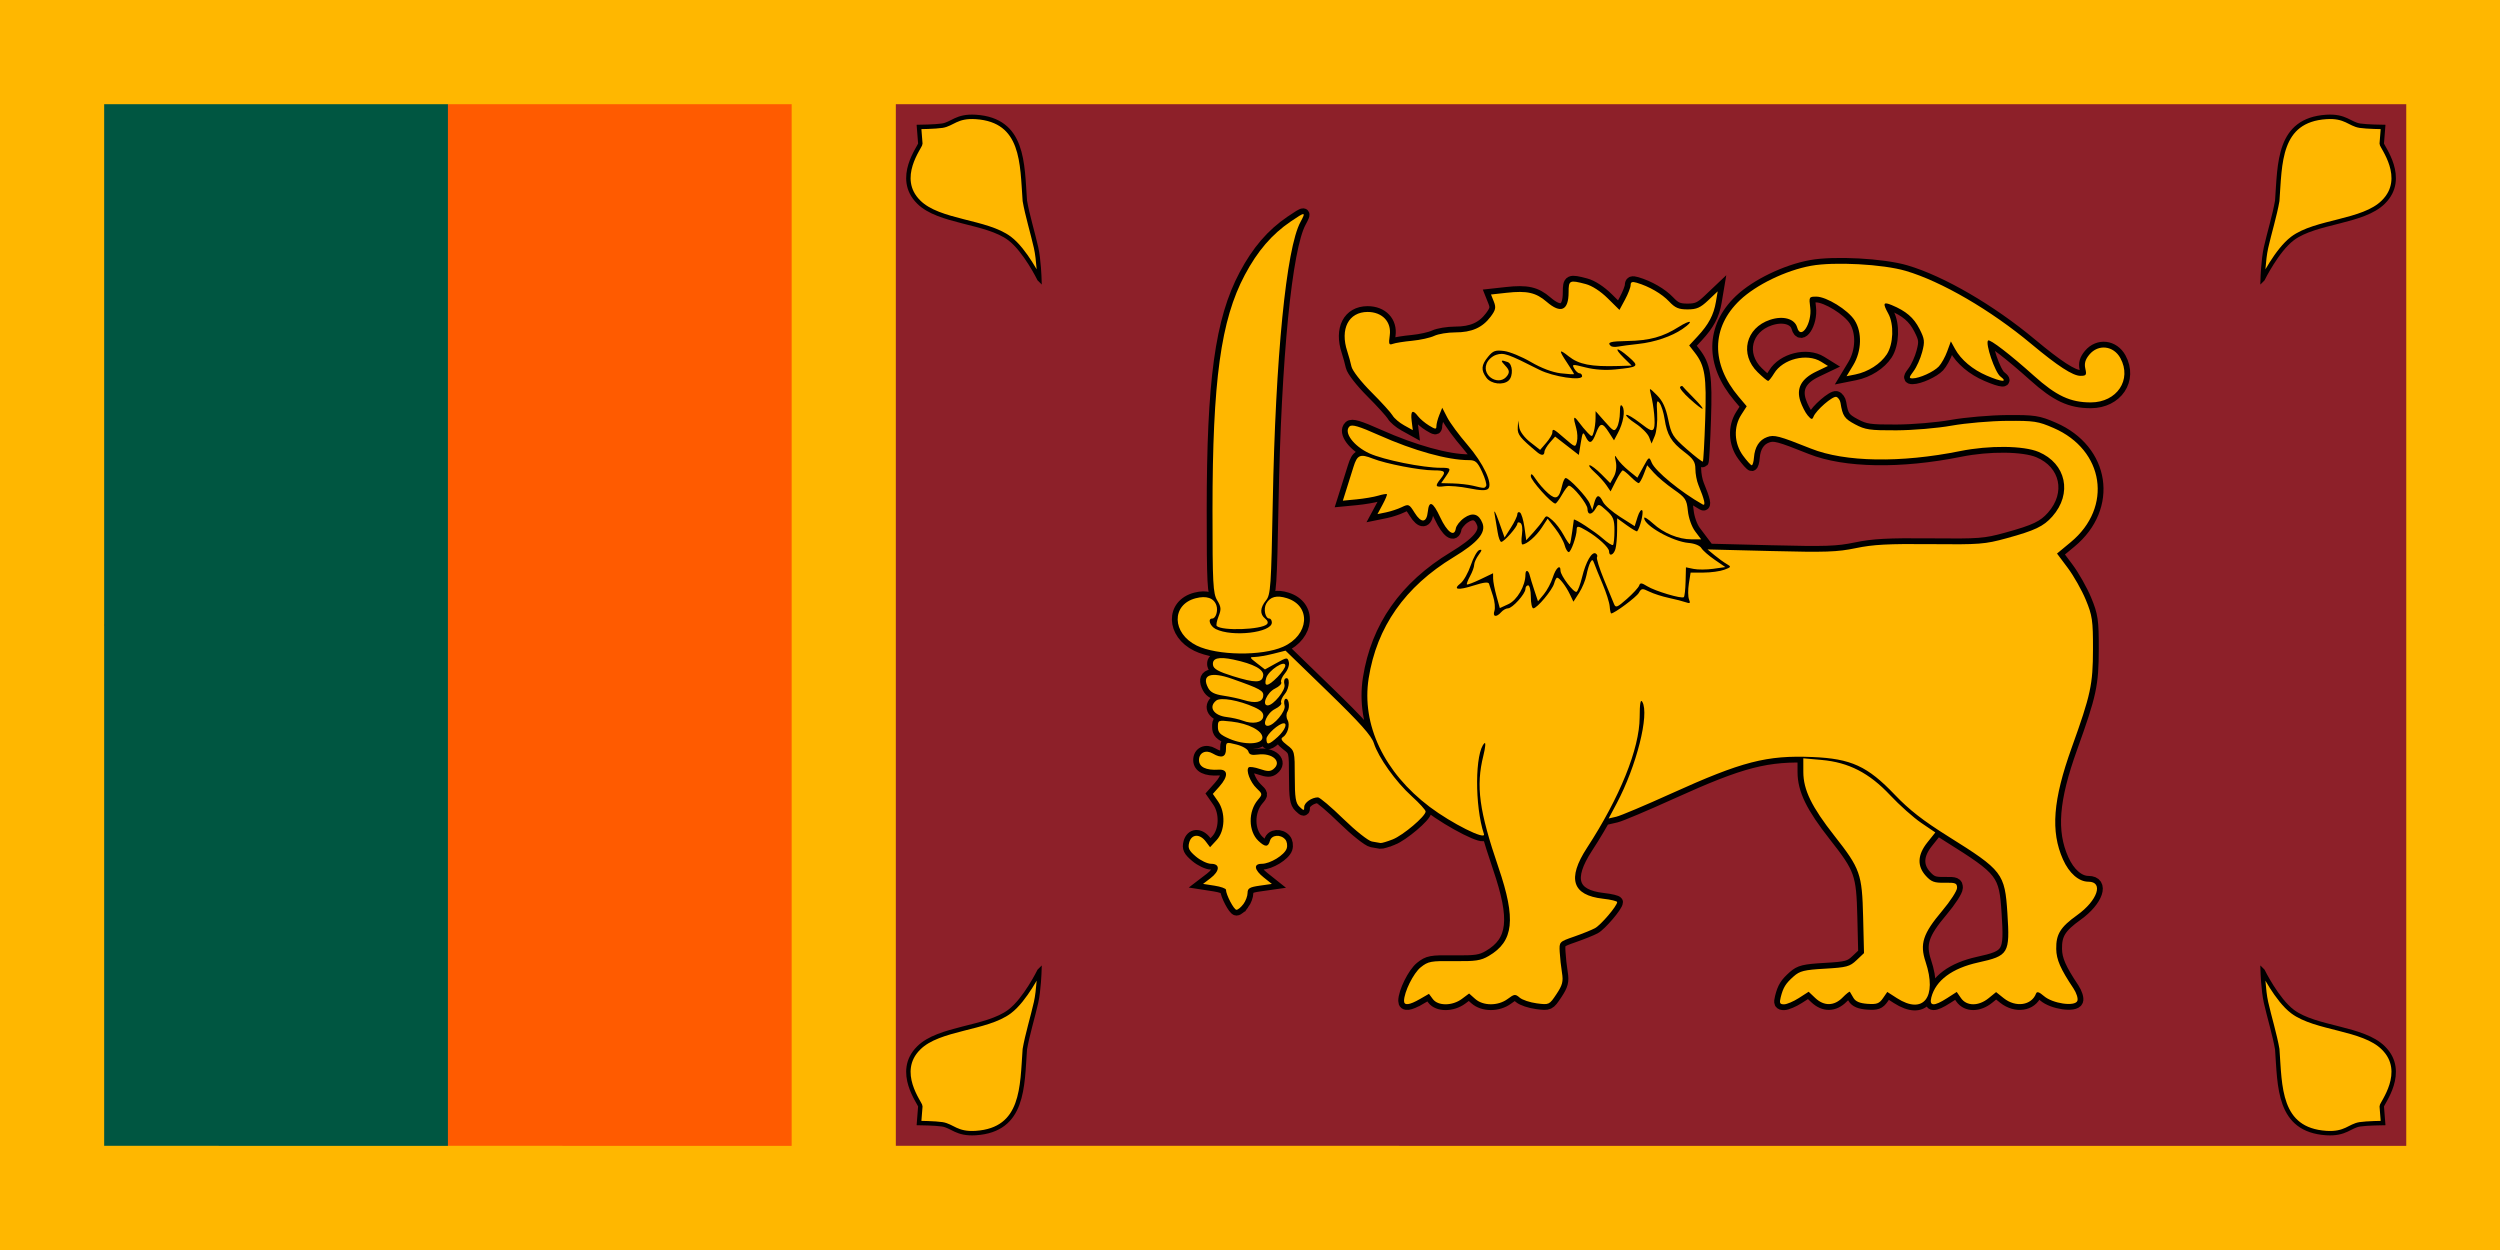 <svg xmlns="http://www.w3.org/2000/svg" xmlns:xlink="http://www.w3.org/1999/xlink" width="1200" height="600"><path fill="#ffb700" d="M0 0h1200v600H0z"/><path d="M50 300L215 50h165v500H215z" fill="#ff5b00"/><path fill="#005641" d="M50 50h165v500H50z"/><path fill="#8d2029" d="M430 50h725v500H430z"/><path id="a" d="M1086.1 466.06s6.798 13.84 14.31 19.48c11.127 8.356 33.944 7.752 43.628 17.5 11.604 11.495-.9 26.682-.796 28l.636 8.02s-7.824.095-11.12.61c-4.952.77-6.885 4.802-16.108 4.203-23.19-1.505-22.254-22.397-23.566-40.25-1.164-6.798-3.86-15.662-5.39-22.458-1.313-5.828-1.594-15.105-1.594-15.105z" fill="#ffb700" stroke="#000" stroke-width="2.126"/><use xlink:href="#a" transform="matrix(-1 0 0 1 1585 0)"/><use xlink:href="#a" transform="matrix(1 0 0 -1 0 600)"/><use xlink:href="#a" transform="matrix(-1 0 0 -1 1585 600)"/><use xlink:href="#b" stroke="#000" stroke-width="5.56"/><g id="b" fill="#ffb700"><path d="M681.54 479.56l4.36-2.517 1.864 2.522c2.485 3.36 9.36 3.32 13.92-.078l3.49-2.598 2.92 2.597c3.84 3.417 11.012 3.422 15.59.012 3.207-2.39 3.654-2.437 5.774-.62 1.264 1.083 4.97 2.316 8.237 2.74 5.882.764 5.97.722 9.413-4.442 2.883-4.324 3.334-6.075 2.646-10.27-.456-2.78-.947-7.255-1.092-9.944-.26-4.87-.233-4.9 6.86-7.37 3.917-1.364 8.452-3.193 10.076-4.065 2.833-1.52 10.643-10.7 10.643-12.51 0-.478-3.05-1.213-6.78-1.63-14.832-1.665-17.344-9.63-7.7-24.424 15.724-24.128 25.214-47.625 25.277-62.593.03-6.69.41-8.937 1.27-7.482 3.513 5.947-2.782 30.878-12.317 48.78l-3.84 7.21 3.664-.844c2.015-.463 13.86-5.46 26.325-11.107 34.115-15.452 45.833-18.48 67.91-17.55 18.498.78 26.375 4.393 39.435 18.09 6.918 7.257 13.583 12.45 25.775 20.08 25.975 16.26 27.058 17.667 28.293 36.788 1.25 19.373.628 20.424-14.024 23.66-12.525 2.768-20.376 8.607-22.482 16.718-1.125 4.332 1.242 4.457 7.556.4l4.627-2.975 2.06 2.975c2.704 3.91 8.454 3.926 13.23.036l3.605-2.938 3.687 2.94c5.73 4.564 13.347 3.457 15.497-2.253.413-1.1 1.516-.747 3.75 1.194 4.185 3.637 14.913 5.197 16.07 2.337.444-1.09-.396-3.785-1.865-5.987-6.242-9.36-8.195-13.823-8.276-18.918-.114-7.087 2-10.505 10.06-16.268 9.79-7 12.816-16.033 5.37-16.033-4.597 0-9.23-4.064-12.186-10.686-6.008-13.46-4.83-28.552 4.186-53.657 9.16-25.5 10.175-30.2 10.21-47.255.03-13.79-.316-16.174-3.454-23.734-1.918-4.622-5.81-11.504-8.65-15.293l-5.16-6.89 6.627-5.49c20.234-16.764 16.095-44.2-8.263-54.77-7.452-3.233-9.314-3.52-22.372-3.43-7.834.052-19.78 1.082-26.546 2.29-6.9 1.23-18.575 2.22-26.585 2.253-12.725.05-14.885-.263-19.79-2.873-5.112-2.722-5.99-4.014-6.99-10.305-.206-1.293-1.11-2.583-2.01-2.867-1.738-.548-9.77 6.423-10.957 9.51-.586 1.524-1.063 1.418-2.78-.613-1.142-1.35-2.734-4.45-3.54-6.888-2.027-6.136.462-10.735 7.674-14.18l5.595-2.675-3.3-2.05c-6.81-4.224-18.386-1.333-22.573 5.636-1.184 1.972-2.476 3.588-2.87 3.593-.395.002-2.646-1.878-5.003-4.18-8.79-8.59-5.766-21.298 5.99-25.178 6.27-2.07 11.82-.49 12.973 3.69 1.763 6.383 7.24-2.007 6.26-9.584-.655-5.037-.557-5.212 2.93-5.212 4.846 0 15.164 6.362 18.355 11.32 3.706 5.756 3.437 14.822-.642 21.58l-3.203 5.305 4.19-.838c6.143-1.23 12.112-5.046 15.13-9.672 3.193-4.892 3.536-14.416.705-19.555-2.743-4.98-2.428-5.772 1.627-4.09 6.896 2.864 10.583 6.02 13.35 11.432 2.49 4.873 2.63 6.084 1.28 11.156-.832 3.13-2.683 7.246-4.113 9.15-2.228 2.96-2.304 3.458-.53 3.458 3.306 0 10.207-3.127 12.66-5.736 1.237-1.32 3.043-4.564 4.01-7.213l1.762-4.815 2.022 3.67c2.86 5.192 8.422 9.863 15.204 12.77 7.293 3.127 10.33 3.303 6.516.38-2.572-1.974-7.31-15.88-5.875-17.24.846-.8 10.747 6.82 22.053 16.97 10.695 9.6 17.415 12.745 27.238 12.745 12.548 0 19.854-10.923 14.214-21.25-3.288-6.023-10.613-6.86-14.896-1.702-1.97 2.37-2.51 4.257-1.933 6.745.707 3.047.43 3.453-2.345 3.453-3.647 0-10.837-4.667-23.606-15.32-19.47-16.25-43.13-30.02-60.214-35.05-10.963-3.23-34.383-4.49-45.528-2.45-12.062 2.206-26.33 9.11-34.1 16.498-13.773 13.094-13.992 30.518-.582 46.385l3.84 4.545-2.6 4.04c-3.783 5.876-3.46 13.784.804 19.61 1.877 2.565 3.77 4.663 4.208 4.66.437 0 .917-1.65 1.065-3.664.377-5.096 2.564-8.51 6.32-9.862 3.38-1.218 5.566-.643 21.05 5.537 16.29 6.502 43.077 6.95 71.56 1.194 13.965-2.822 30.43-2.656 37.675.38 13.28 5.562 16.357 20.035 6.595 31.02-4.225 4.757-8.3 6.693-21.983 10.45-10.412 2.856-12.878 3.046-36.543 2.81-20.22-.202-27.485.186-35.738 1.91-8.96 1.87-14.47 2.06-40.79 1.395l-30.43-.767 3.374 2.795c1.856 1.537 4.478 3.427 5.827 4.202 2.295 1.317 2.22 1.494-1.193 2.76-2.005.742-6.455 1.35-9.888 1.35h-6.244l-.84 5.306c-.462 2.92-.427 6.327.078 7.572.744 1.838.467 2.102-1.47 1.398-1.313-.477-4.97-1.416-8.126-2.086-3.157-.67-7.406-2.034-9.442-3.03-3.425-1.678-3.806-1.633-5.067.6-1.126 1.993-11.7 9.863-13.253 9.863-.25 0-.574-1.517-.72-3.372-.143-1.855-1.67-6.684-3.39-10.73-1.72-4.048-3.515-8.463-3.99-9.812-.717-2.035-1.04-2.14-1.906-.613-.572 1.012-1.408 3.77-1.858 6.132-.45 2.36-2.043 6.195-3.54 8.522l-2.725 4.23-1.738-3.617c-1.866-3.883-4.962-7.91-6.083-7.91-.378 0-1.023 1.243-1.432 2.76-.855 3.17-8.197 11.957-9.99 11.957-.66 0-1.2-2.483-1.2-5.518s-.584-5.52-1.296-5.52-1.296.786-1.296 1.746c0 2.334-6.27 9.292-8.373 9.292-.917 0-2.393.828-3.28 1.84-2.312 2.638-4.203 2.268-3.23-.633.455-1.358.158-4.53-.66-7.05l-1.932-5.958c-.31-.954-2.556-.7-7.312.824-7.685 2.464-10.26 2.028-6.308-1.068 1.444-1.13 3.642-5.05 4.883-8.71 1.243-3.66 3.074-6.906 4.07-7.215 1.397-.433 1.323.102-.323 2.327-1.175 1.59-2.14 3.732-2.144 4.762 0 1.03-.89 3.473-1.966 5.428-1.077 1.956-1.753 3.75-1.504 3.985.25.236 3.174-.875 6.498-2.468l6.045-2.898.025 2.59c.014 1.427.742 5.19 1.618 8.36l1.594 5.767 4.114-1.89c4.205-1.934 8.188-8.823 8.188-14.165 0-2.64 1.512-2.235 2.132.57.182.825 1.13 3.916 2.11 6.87l1.78 5.372 2.816-3.39c1.55-1.867 3.492-5.526 4.316-8.132 1.432-4.526 3.68-6.47 3.68-3.185 0 2.368 6.462 10.86 7.71 10.13.6-.352 1.8-3.54 2.665-7.082 1.796-7.37 4.695-12.38 6.537-11.302.692.405.962 1.192.6 1.748-.364.557 1.124 5.348 3.306 10.647 2.183 5.3 4.374 10.634 4.87 11.856.797 1.963 1.517 1.678 6.194-2.453 2.91-2.57 5.554-5.448 5.872-6.395.48-1.43 1.13-1.38 3.852.31 3.807 2.363 16.605 6.17 17.593 5.233.37-.35.75-3.712.844-7.47l.17-6.832 3.68.764c2.026.42 6.282.393 9.46-.058l5.778-.82-5.15-3.533c-2.832-1.944-5.695-4.46-6.363-5.59-.71-1.203-3.232-2.225-6.087-2.468-7.715-.655-21.388-8.324-21.388-11.996 0-.69 1.893.483 4.208 2.605 5.135 4.707 12.27 7.66 18.5 7.66h4.66l-2.883-3.834c-1.656-2.204-3.142-6.384-3.49-9.822-.557-5.48-1.136-6.353-6.86-10.33-3.437-2.39-7.695-5.973-9.46-7.96l-3.213-3.616-1.64 4.292c-.9 2.36-2.002 4.292-2.447 4.292-.445 0-2.177-1.38-3.85-3.066s-3.377-3.06-3.787-3.052c-.41.007-1.892 2.28-3.293 5.047l-2.547 5.035-1.968-2.9c-1.083-1.597-3.64-4.42-5.683-6.275s-3.118-3.373-2.388-3.373 3.25 1.933 5.602 4.294l4.277 4.295 1.74-3.146c1.032-1.868 1.42-4.735.95-7.054-.68-3.38-.585-3.576.71-1.455.825 1.35 3.327 3.937 5.56 5.75l4.062 3.293 2.803-5.134c2.79-5.11 2.81-5.12 4.078-2.07 1.698 4.08 13.98 14.15 24.437 20.033 1.612.907.933-2.21-2.044-9.38-.788-1.9-1.433-5.323-1.433-7.608 0-3.39-.978-4.9-5.314-8.198-6.26-4.763-8.284-8.15-9.464-15.835-.478-3.113-1.573-6.575-2.434-7.694-1.278-1.66-1.49-.73-1.147 5.047.23 3.894-.276 8.736-1.125 10.76l-1.545 3.678-1.194-3.066c-.655-1.686-3.56-4.62-6.452-6.516-2.893-1.897-4.923-3.77-4.512-4.158.41-.39 3.387 1.34 6.613 3.843 4.914 3.814 5.997 4.227 6.677 2.547.8-1.973 0-10.562-1.546-16.563-.77-2.997-.702-2.98 2.995.715 2.726 2.726 4.234 5.978 5.402 11.65 1.484 7.207 2.232 8.407 8.896 14.258 4.002 3.514 7.484 6.19 7.74 5.95.254-.24.76-9.33 1.12-20.2.697-20.84-.09-25.8-5.108-32.238l-2.58-3.308 4.055-4.373c5.288-5.705 7.717-10.277 8.77-16.515l.857-5.076-4.575 4.333c-3.747 3.548-5.536 4.333-9.875 4.333-4.296 0-5.975-.72-8.87-3.805-3.474-3.702-9.63-7.264-15.55-8.997-2.186-.64-2.913-.362-2.913 1.118 0 1.084-1.207 4.213-2.684 6.953l-2.684 4.982-5.624-5.558c-3.45-3.41-7.543-6.064-10.59-6.865-7.78-2.047-8.2-1.844-8.2 3.953 0 8.793-3.755 10.43-10.512 4.587-5.15-4.455-9.423-5.424-19.19-4.35l-7.544.83 1.357 3.404c1.134 2.845.878 4.043-1.55 7.273-3.94 5.24-9.063 7.51-16.95 7.51-3.63 0-8.176.752-10.1 1.67-1.922.92-6.7 1.977-10.618 2.352-3.917.374-8.092 1.043-9.278 1.486-1.855.693-2.06.122-1.46-4.098.914-6.458-3.598-11.222-10.628-11.222-9.123 0-13.33 8.16-9.758 18.922.688 2.07 1.587 5.338 2 7.26.427 1.992 4.535 7.282 9.568 12.317 4.85 4.854 9.435 9.904 10.188 11.223.753 1.32 3.24 3.436 5.53 4.704l4.16 2.306-.55-4.452c-.602-4.893.464-5.66 3.067-2.208.93 1.235 3.295 3.23 5.253 4.434 3.086 1.896 3.56 1.935 3.56.288 0-1.045.63-3.454 1.4-5.353l1.397-3.452 2.425 4.697c1.333 2.583 5.67 8.455 9.64 13.048 7.697 8.912 12.388 18.87 9.967 21.163-.982.93-3.636.858-9.138-.248-4.265-.857-9.54-1.31-11.723-1.007-4.457.62-4.808.044-2.067-3.388 2.893-3.623 2.433-4.22-3.25-4.22-6.576 0-22.9-3.152-29.168-5.632-6.094-2.41-7.5-1.81-9.293 3.97-.81 2.6-2.287 7.313-3.286 10.473l-1.816 5.745 6.592-.635c3.626-.35 8.29-1.143 10.364-1.764 2.075-.62 3.96-.95 4.19-.734.23.218-.695 2.463-2.055 4.988l-2.473 4.593 4.11-.838c2.26-.46 5.662-1.59 7.56-2.506 3.298-1.597 3.563-1.482 6.166 2.696 3.2 5.138 5.76 4.927 6.33-.522.587-5.632 2.44-4.8 5.925 2.665 3.35 7.176 6.838 9.71 7.508 5.455.223-1.412 2.028-3.712 4.012-5.11 4.014-2.827 7.04-1.98 8.773 2.46 1.796 4.596-2.208 9.333-13.852 16.392-23.327 14.14-36.886 33.48-40.757 58.128-3.49 22.233 7.414 45.207 29.29 61.708 10.47 7.896 27.1 16.23 26.044 13.05-4.488-13.504-4.34-39.273.25-43.62.69-.653.452 2.036-.527 5.975-3.645 14.672-2.06 26.363 7.282 53.763 8.45 24.783 7.28 35.374-4.68 42.375-3.84 2.248-6.315 2.62-16.643 2.493-11.207-.136-12.428.09-16.026 2.957-3.487 2.78-8.01 11.906-8.01 16.165 0 2.307 2.562 2.002 7.597-.905zM863.45 479.06l4.7-3.02 3.19 3.02c4.18 3.958 9.077 3.87 13.095-.237 1.754-1.792 3.33-3.033 3.5-2.76.17.275.953 1.604 1.737 2.953.994 1.707 3.036 2.566 6.723 2.826 4.44.313 5.634-.117 7.4-2.668l2.103-3.04 4.627 2.974c12.67 8.142 19.42-.4 13.758-17.41-2.88-8.65-1.296-13.513 7.983-24.522 3.913-4.643 7.118-9.598 7.122-11.01 0-2.255-.724-2.557-5.932-2.454-4.983.1-6.44-.436-9.064-3.323-4.266-4.698-4.013-10.076.756-16.045l3.81-4.77-6.76-4.586c-3.717-2.524-10.42-8.493-14.898-13.266-10.054-10.72-19.94-15.802-32.975-16.955l-8.74-.774.012 6.616c.017 8.517 4.014 16.71 14.924 30.588 12.406 15.78 13.272 18.222 13.775 38.846l.425 17.442-3.59 3.406c-3.243 3.077-4.706 3.47-15.173 4.073-9.964.575-12.058 1.09-14.982 3.68-3.883 3.44-5.045 5.31-6.244 10.062-.698 2.768-.414 3.372 1.584 3.372 1.338 0 4.55-1.36 7.135-3.022zM596.82 433.98c1.11-1.5 2.016-3.92 2.016-5.38 0-2.205.985-2.793 5.83-3.48l5.833-.83-3.89-3.1c-4.62-3.68-5.048-6.557-.976-6.563 4.056 0 10.925-4.212 11.97-7.328.485-1.45.18-3.385-.69-4.378-2.275-2.595-6.55-2.204-7.344.672-.853 3.09-2.282 3.1-5.522.03-4.873-4.615-4.982-14.17-.226-19.732 2.242-2.62 2.222-2.793-.636-5.5-3.075-2.912-5.27-8.675-3.826-10.043.46-.436 2.89-.09 5.398.77 3.565 1.22 4.973 1.24 6.442.085 4.45-3.498-.37-7.995-7.507-7.003-2.872.4-4.058 0-4.47-1.49-.312-1.13-2.824-2.605-5.654-3.32-5.058-1.278-5.094-1.263-5.094 2.22 0 3.82-2.18 4.54-6.32 2.09-3.366-1.99-6.63-.445-6.63 3.14 0 3.342 3.363 4.99 9.39 4.603 4.62-.298 4.793 3.14.403 8.08l-3.157 3.552 2.5 3.593c3.704 5.32 3.392 14.158-.654 18.547l-3.173 3.44-2.08-2.76c-2.893-3.833-6.85-3.576-7.933.517-.71 2.68-.123 3.905 3.233 6.745 2.255 1.907 5.548 3.47 7.318 3.47 4.378 0 4.207 3.442-.345 6.92l-3.56 2.722 5.503.854c3.027.47 5.503 1.353 5.503 1.963 0 2.338 3.814 9.614 5.04 9.614.71 0 2.195-1.227 3.304-2.726zM668.48 402.92c5-1.97 15.82-11.134 15.82-13.398 0-.712-2.986-3.997-6.636-7.3-7.683-6.95-16.04-18.657-18.204-25.5-1.13-3.57-6.585-9.68-21.95-24.582l-20.45-19.832-5.893 1.493c-3.24.822-7.196 1.513-8.788 1.538-2.745.04-2.696.2.953 3.022l3.848 2.98 5.397-2.996c5.23-2.903 5.417-2.92 6.062-.585.377 1.367-.438 3.737-1.884 5.478-1.402 1.688-2.2 3.603-1.775 4.255.427.652-.92 2.016-2.992 3.03-3.84 1.88-6.505 8.07-3.474 8.07 2.726 0 8.737-7.416 8.044-9.924-.355-1.286-.183-2.607.38-2.938 2.343-1.37 2.196 4.453-.182 7.317-1.402 1.687-2.2 3.6-1.775 4.254.427.652-.92 2.016-2.992 3.03-3.815 1.87-6.506 8.07-3.503 8.07 2.944 0 8.857-7.086 8.125-9.738-.383-1.387-.235-2.792.33-3.123 1.576-.923 2.427 3.674 1.096 5.927-.713 1.206-.707 2.853.017 4.16 1.31 2.366-.02 6.91-2.432 8.323-1.034.605-.333 1.793 2.176 3.688 3.63 2.743 3.702 3.03 3.702 15.13 0 10.113.408 12.723 2.266 14.483 2.085 1.976 2.266 1.983 2.266.09 0-2.07 3.632-4.6 6.603-4.6.876 0 6.35 4.64 12.167 10.312 5.85 5.706 11.973 10.56 13.707 10.87 1.723.308 3.588.634 4.145.726.557.093 3.18-.686 5.828-1.73zM605.96 354c0-3.26-6.724-6.74-14.767-7.641-6.493-.73-6.6-.69-6.6 2.555 0 2.685 1.022 3.74 5.504 5.693 7.202 3.135 15.863 2.804 15.863-.608zM613.33 353.7c3.28-2.976 4.834-6.516 2.86-6.516-2.27 0-8.292 5.406-8.292 7.442 0 3.18 1.118 2.988 5.432-.926zM606.34 344.06c.278-1.84-.86-3.067-4.27-4.607-7.355-3.322-16.15-4.86-18.268-3.196-3.9 3.067-1.3 7.183 5.003 7.924 2.538.3 5.98 1.073 7.648 1.72 4.846 1.883 9.454 1.025 9.887-1.84zM606.34 334.21c.396-2.624-1.282-3.563-14.978-8.383-10.225-3.6-14.752-1.902-11.484 4.305 1.138 2.163 3.05 3.15 7.334 3.792 3.187.478 7.543 1.41 9.68 2.074 5.707 1.772 9.005 1.148 9.448-1.788zM613.2 324.98c2.067-2.095 3.757-4.567 3.757-5.494 0-3.006-8.16 2.313-9.2 5.996-1.25 4.42.774 4.232 5.443-.502zM606.34 324.36c.45-2.99-4.52-5.688-14.294-7.762-7.17-1.522-10.334-.66-9.797 2.673.292 1.82 2.68 3.15 9.456 5.264 10.843 3.384 14.104 3.345 14.634-.174zM615.9 310.45c12.525-5.575 13.608-19.635 1.798-23.326-4.904-1.533-8.035-.707-9.912 2.615-1.437 2.542-.476 7.166 1.49 7.166.664 0 1.208.856 1.208 1.902 0 4.882-19.123 7.094-26.965 3.12-2.756-1.397-3.956-5.022-1.663-5.022 1.714 0 2.898-3.693 2.023-6.306-1.193-3.56-4.78-4.792-9.983-3.43-11.74 3.07-11.41 16.864.543 22.718 9.8 4.8 31.287 5.092 41.46.563zM608.11 299.64c.725-.687.41-1.742-.806-2.698-2.663-2.093-2.52-5.206.4-8.77 2.193-2.675 2.467-6.68 3.222-47.073 1.3-69.612 6.478-121.97 13.3-134.53 2.717-5.002 2.336-5.022-4.683-.246-9.042 6.152-15.926 14.163-22.026 25.63C586 153.607 582 182.735 582 244.915c0 35.306.24 39.925 2.25 43.244 1.91 3.152 2.012 4.316.67 7.683-.87 2.184-1.264 4.27-.877 4.636 2.57 2.435 21.302 1.79 24.067-.83zM713.34 233.26c.392-.6-.475-3.636-1.926-6.745-2.264-4.847-3.176-5.652-6.4-5.652-10.102 0-26.34-4.514-43.083-11.976-9.667-4.31-13.006-5.3-14.165-4.2-2.958 2.8 1.958 9.45 9.57 12.945 6.755 3.1 25.636 6.91 34.25 6.91 4.996 0 5.114.226 2.27 4.336l-2.09 3.023 5.65.146c3.11.08 7.402.566 9.54 1.08 5.548 1.338 5.6 1.34 6.386.134z"/><path fill="#000" d="M772.35 264.63c0-1.8-5.284-6.675-10.638-9.817-4.205-2.467-4.9-2.542-4.91-.53-.013 3.055-2.73 10.73-3.797 10.73-.6 0-1.49-1.5-1.977-3.332-.486-1.832-2.524-5.445-4.53-8.028l-3.645-4.695-2.84 4.35c-2.646 4.056-7.23 8.028-9.266 8.028-.486 0-.58-2.136-.21-4.747.4-2.836.09-5.086-.772-5.59-.793-.465-1.443-.303-1.443.36 0 1.528-6.367 8.75-7.714 8.75-.555 0-1.332-2.07-1.727-4.598-.393-2.53-1.064-6.53-1.49-8.89-.425-2.362.482-.76 2.015 3.556l2.79 7.85 3.057-4.784c1.68-2.63 3.06-5.506 3.064-6.39 0-.882.572-1.273 1.264-.87.69.406 1.654 3.57 2.14 7.03l.88 6.292 3.365-3.69c1.85-2.028 4.02-4.744 4.818-6.035 1.427-2.305 1.508-2.303 4.347.105 1.59 1.35 4.036 4.575 5.434 7.17 1.4 2.595 2.73 4.526 2.96 4.292.227-.234.74-2.91 1.137-5.944.4-3.035.754-5.63.79-5.77.198-.75 10.135 5.71 13.812 8.98 2.363 2.1 4.607 3.527 4.987 3.167.38-.36.69-3.46.69-6.892 0-5.317-.563-6.742-3.815-9.648-3.74-3.343-3.844-3.36-5.226-.916-1.794 3.173-3.91 3.22-3.91.084 0-2.287-7.065-11.08-8.903-11.08-.477 0-1.965 1.932-3.307 4.293-1.343 2.36-2.786 4.29-3.208 4.288-1.813-.01-11.774-11.117-11.77-13.122 0-1.594.672-1.187 2.418 1.476 1.327 2.024 3.978 5.045 5.89 6.713 3.874 3.38 5.282 2.557 6.776-3.953.426-1.855 1.166-3.373 1.645-3.373 1.657 0 10.328 9.21 11.548 12.263l1.224 3.066.928-3.374c1.134-4.124 2.385-4.277 4.195-.514.757 1.572 4.492 4.84 8.302 7.263l6.926 4.405 1.39-4.43c.764-2.437 1.777-3.837 2.25-3.112.706 1.08-1.094 8.423-2.453 10.002-.203.237-2.448-1.07-4.987-2.905l-4.617-3.335-.02 5.97c-.01 3.284-.368 7.213-.797 8.73-.84 2.968-3.07 3.803-3.07 1.15zM737.82 217.03c-8.23-6.872-9.48-8.445-9.3-11.702l.195-3.467.537 3.35c.314 1.955 2.506 4.885 5.27 7.042l4.73 3.694 2.908-3.363c1.6-1.85 2.93-4.053 2.955-4.896.067-2.2.46-2.014 6.034 2.82 4.95 4.297 5.028 4.318 5.764 1.534.41-1.55.265-4.472-.323-6.49-1.617-5.55-1.3-6.39 1.15-3.042 1.223 1.668 3.187 4.025 4.366 5.24 2.052 2.112 2.177 2.086 2.94-.614.44-1.55.807-4.39.816-6.31l.02-3.487 4.463 5.06c4.17 4.728 4.554 4.902 5.827 2.65.75-1.326 1.372-4.517 1.383-7.09.014-3.325.364-4.164 1.21-2.898 1.412 2.113.43 7.87-2.176 12.774l-1.872 3.52-2.457-3.827c-3.14-4.893-4.187-4.814-6.203.466-1.905 4.99-3.144 5.37-5 1.533-1.202-2.483-1.43-2.18-2.283 3.037l-.948 5.797-5.68-4.407-5.677-4.407-2.554 2.903c-1.404 1.595-2.572 3.59-2.596 4.434-.052 1.827-1.417 1.884-3.5.146zM811.04 191.43c-2.996-2.7-5.06-5.275-4.587-5.723.474-.448 1.007-.577 1.185-.285.178.29 2.627 2.866 5.442 5.723 6.483 6.576 5.15 6.762-2.04.285zM713.51 181.35c-2.725-3.685-2.537-6.127.78-10.12 2.398-2.887 3.493-3.28 7.68-2.747 2.684.34 8.463 2.713 12.84 5.272 5.056 2.955 10.285 4.935 14.335 5.427 3.507.426 6.376.587 6.376.357 0-.23-1.455-2.604-3.236-5.275-4.228-6.344-4.083-7.024.686-3.224 4.895 3.902 10.75 5.043 23.836 4.645l6.393-.194-3.71-3.665c-5.187-5.127-3.59-5.587 2.137-.616 5.373 4.662 5.036 4.99-6.27 6.12-4.806.48-9.973.13-14.268-.962-6.427-1.634-6.676-1.61-5.46.545.703 1.242 1.84 2.257 2.526 2.257.687 0 1.25.63 1.25 1.398 0 2.365-13.88.285-20.512-3.073-15.15-7.67-17.058-8.335-20.664-7.2-2.006.634-4.015 2.485-4.707 4.34-2.31 6.187 6.466 10.996 10.085 5.527 1.05-1.586.804-2.67-1.04-4.6-2.525-2.64-2.288-3.018 1.12-1.78 2.42.88 2.746 6.69.495 8.822-2.576 2.44-8.453 1.75-10.674-1.254zM773.19 166.07c-1.895-1.794-.41-2.234 8.085-2.392 10.508-.196 16.89-1.947 24.42-6.7 6.033-3.81 7.67-3.06 1.942.89-5.224 3.602-13.372 6.37-21.24 7.218-3.808.41-8.15.978-9.646 1.263-1.496.283-3.098.157-3.56-.28z"/></g></svg>